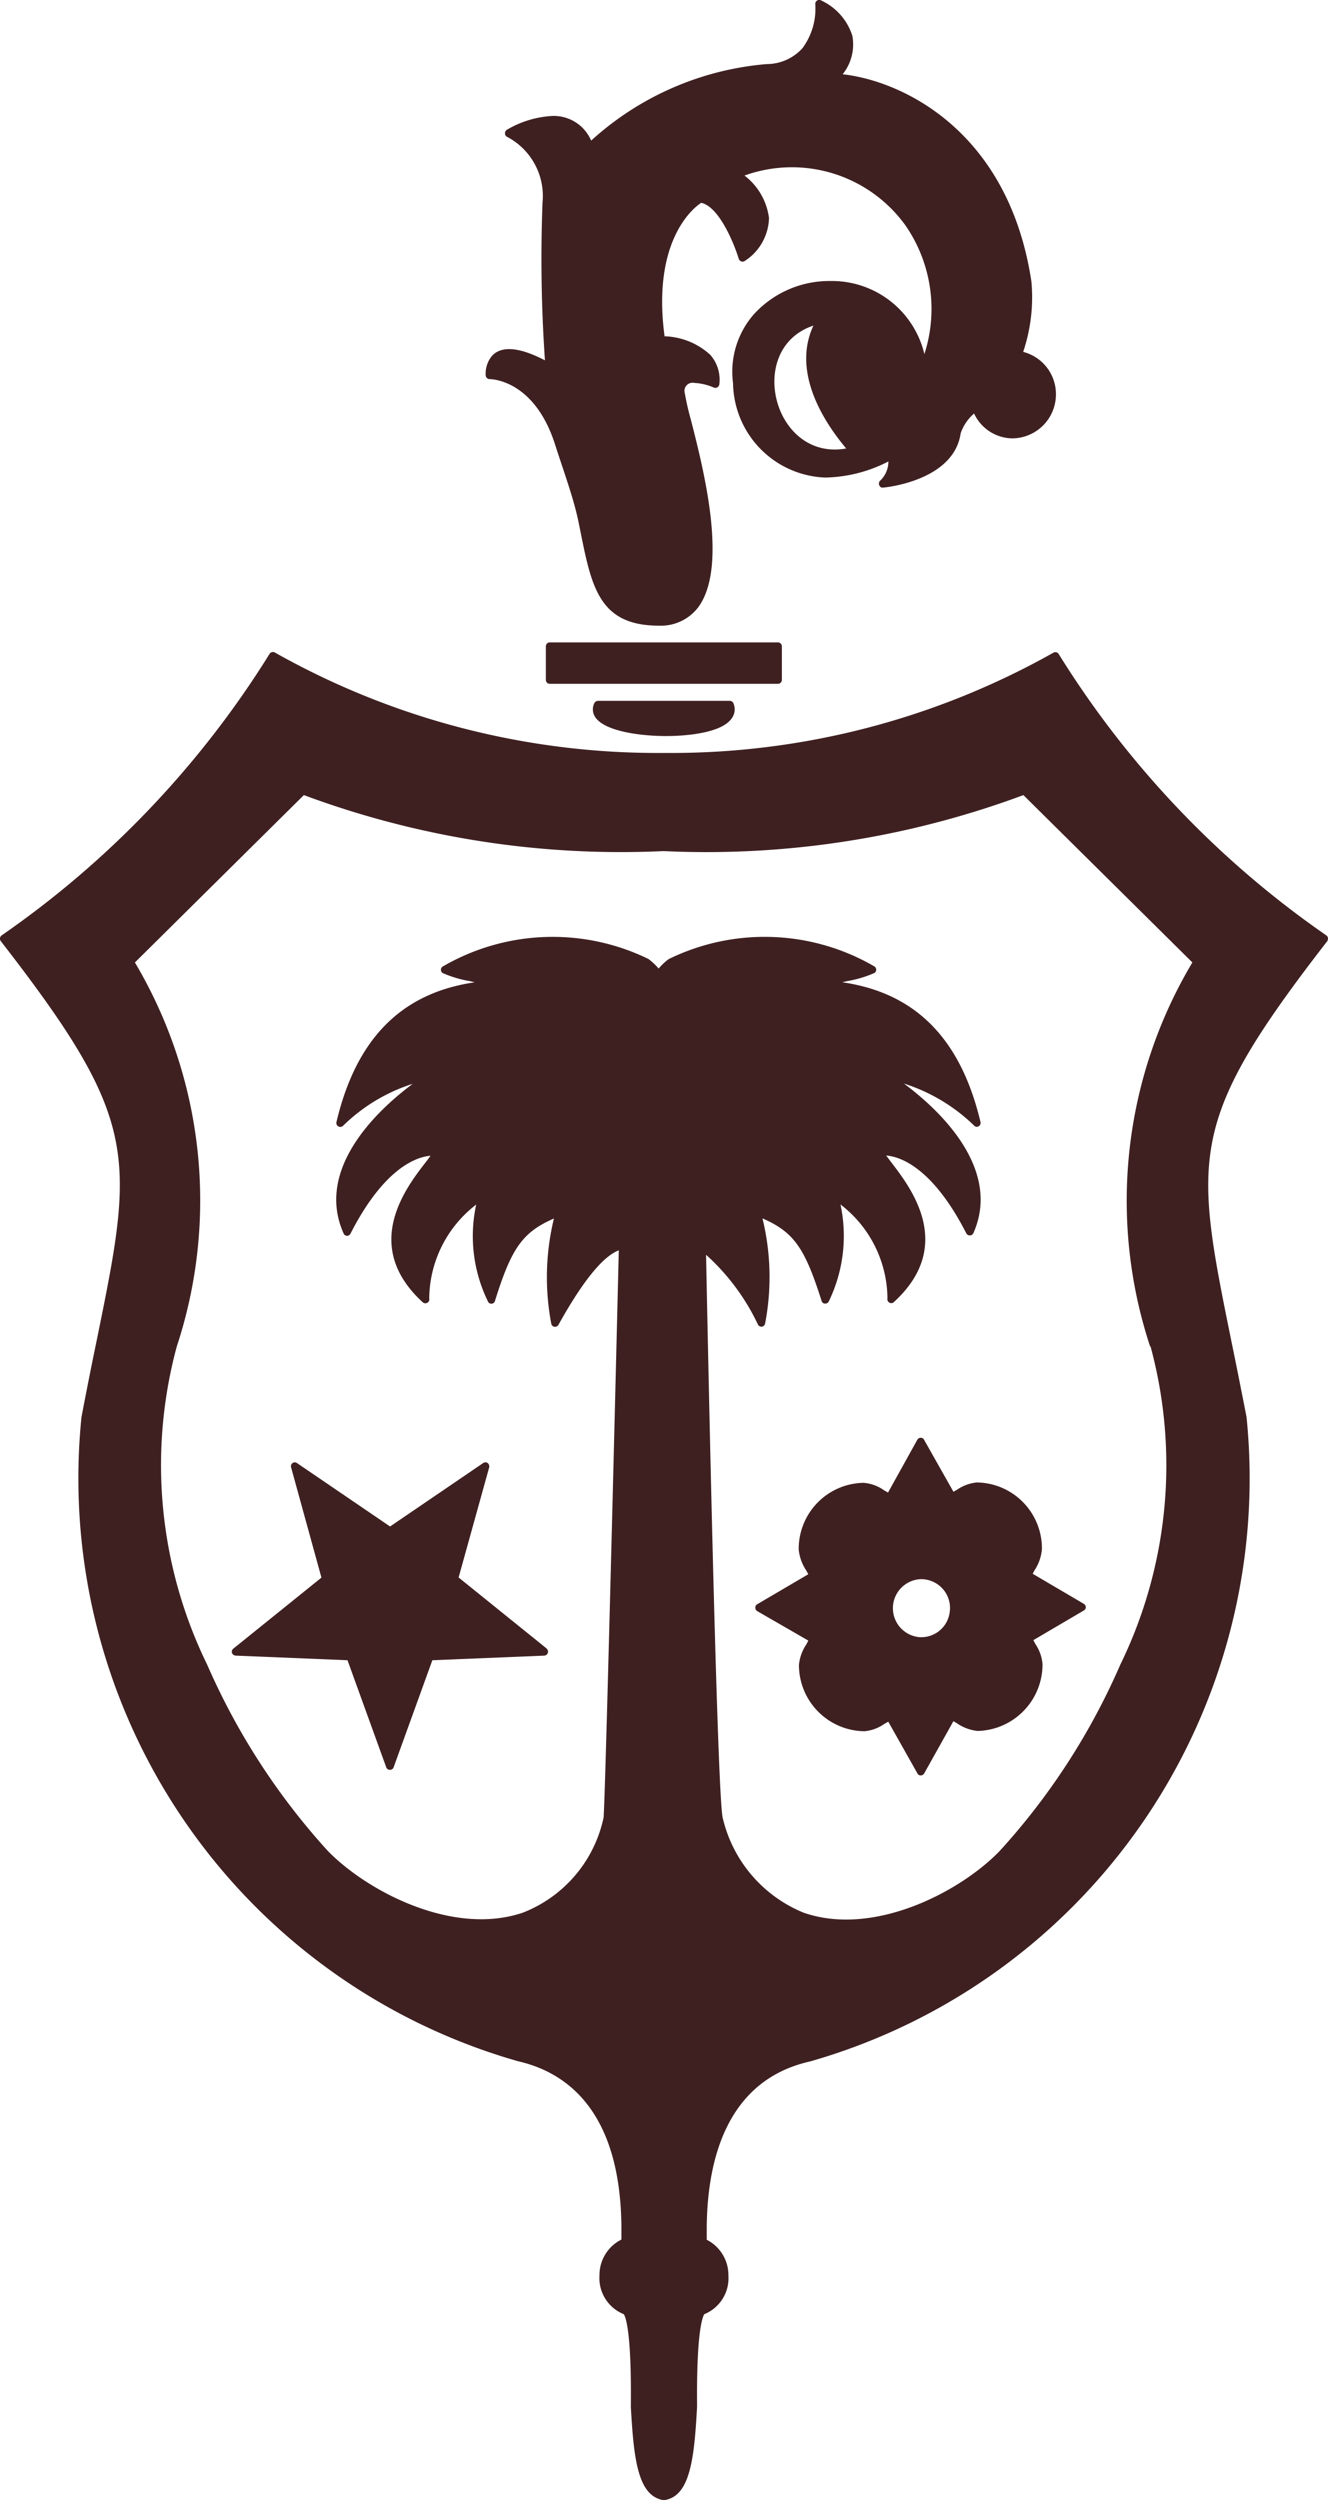 <svg xmlns="http://www.w3.org/2000/svg" xmlns:xlink="http://www.w3.org/1999/xlink" width="33.535" height="63.088" viewBox="0 0 33.535 63.088">
  <defs>
    <clipPath id="clip-path">
      <rect id="Rectangle_1" data-name="Rectangle 1" width="33.535" height="63.088" transform="translate(0 0)" fill="none"/>
    </clipPath>
  </defs>
  <g id="Groupe_2" data-name="Groupe 2" transform="translate(0 0)">
    <g id="Groupe_1" data-name="Groupe 1" clip-path="url(#clip-path)">
      <path id="Tracé_1" data-name="Tracé 1" d="M27.419,40.56a.1.1,0,0,0-.048-.087l-1.294-.76c.018-.028.029-.058.047-.087a1.128,1.128,0,0,0,.187-.538,1.665,1.665,0,0,0-1.648-1.679,1.052,1.052,0,0,0-.5.187c-.032.015-.058.033-.086.048l-.742-1.312a.092.092,0,0,0-.085-.051.1.1,0,0,0-.086.051l-.739,1.331c-.03-.015-.058-.033-.094-.052a1.045,1.045,0,0,0-.521-.193A1.667,1.667,0,0,0,20.169,39.1a1.153,1.153,0,0,0,.195.537c.014.029.032.058.047.088l-1.289.757a.094.094,0,0,0-.048.087.1.1,0,0,0,.048.087l1.289.743c-.015.034-.035.067-.051.1a1.113,1.113,0,0,0-.185.513,1.673,1.673,0,0,0,1.656,1.675,1.039,1.039,0,0,0,.5-.185l.1-.056.737,1.307a.091.091,0,0,0,.086.049.1.1,0,0,0,.083-.049l.739-1.32.087.052a1.134,1.134,0,0,0,.526.195,1.68,1.68,0,0,0,1.637-1.69,1.065,1.065,0,0,0-.182-.507c-.015-.032-.033-.062-.049-.095l1.277-.75a.1.1,0,0,0,.048-.086m-3.435.1a.722.722,0,0,1-.78.659h0a.733.733,0,0,1,.068-1.462.518.518,0,0,1,.068.005.728.728,0,0,1,.645.8" fill="#3f2021"/>
      <path id="Tracé_2" data-name="Tracé 2" d="M13.805,41.6l-2.224-1.793.772-2.778a.11.11,0,0,0-.039-.111.1.1,0,0,0-.111,0L9.85,38.52,7.5,36.92a.1.1,0,0,0-.114,0,.1.1,0,0,0-.035.109l.766,2.781L5.895,41.6a.1.1,0,0,0-.037.111.107.107,0,0,0,.092.068l2.825.116.98,2.707a.1.1,0,0,0,.132.051.1.1,0,0,0,.051-.051l.98-2.707,2.827-.116A.1.1,0,0,0,13.8,41.6" fill="#3f2021"/>
      <path id="Tracé_3" data-name="Tracé 3" d="M19.644,16.21h-5.76a.1.1,0,0,0-.1.1v.846a.1.1,0,0,0,.1.1h5.76a.1.1,0,0,0,.1-.1V16.31a.1.1,0,0,0-.1-.1" fill="#3f2021"/>
      <path id="Tracé_4" data-name="Tracé 4" d="M18.436,17.685H15.1a.108.108,0,0,0-.09.056.35.35,0,0,0,.013.343c.219.36,1.108.489,1.8.49.317,0,1.38-.034,1.66-.454a.383.383,0,0,0,.039-.369.1.1,0,0,0-.091-.066" fill="#3f2021"/>
      <path id="Tracé_5" data-name="Tracé 5" d="M25.838,8.878A4.31,4.31,0,0,0,26.045,7.1c-.578-3.807-3.27-5.061-4.766-5.226A1.2,1.2,0,0,0,21.523.9a1.474,1.474,0,0,0-.792-.891.086.086,0,0,0-.1.008.092.092,0,0,0-.043.088,1.678,1.678,0,0,1-.325,1.112,1.219,1.219,0,0,1-.9.4,7.511,7.511,0,0,0-4.435,1.931,1.027,1.027,0,0,0-.982-.622,2.53,2.53,0,0,0-1.145.348.107.107,0,0,0-.049.1.1.1,0,0,0,.064.085A1.685,1.685,0,0,1,13.7,5.11a37.272,37.272,0,0,0,.061,3.983c-.652-.34-1.108-.372-1.342-.107a.7.7,0,0,0-.154.49.1.1,0,0,0,.1.091c.045,0,1.125.018,1.648,1.639.23.715.471,1.365.593,1.952.313,1.523.434,2.63,2.027,2.63a1.184,1.184,0,0,0,.99-.452c.769-1.016.157-3.446-.179-4.752a6.714,6.714,0,0,1-.15-.657.206.206,0,0,1,.242-.264,1.446,1.446,0,0,1,.488.116.093.093,0,0,0,.09-.005.1.1,0,0,0,.051-.077.95.95,0,0,0-.229-.743,1.786,1.786,0,0,0-1.154-.468c-.324-2.423.736-3.247.925-3.368.458.1.838,1.049.948,1.414a.108.108,0,0,0,.066.066.1.1,0,0,0,.09-.015A1.331,1.331,0,0,0,19.419,5.5,1.606,1.606,0,0,0,18.8,4.43a3.535,3.535,0,0,1,4.066,1.26,3.707,3.707,0,0,1,.477,3.245,2.4,2.4,0,0,0-2.371-1.844,2.58,2.58,0,0,0-1.933.837,2.2,2.2,0,0,0-.528,1.744,2.42,2.42,0,0,0,2.323,2.379,3.628,3.628,0,0,0,1.6-.406.664.664,0,0,1-.212.488.1.1,0,0,0-.018.112.087.087,0,0,0,.1.059c.073-.005,1.782-.176,1.955-1.369a1.139,1.139,0,0,1,.339-.5,1.08,1.08,0,0,0,.967.627,1.11,1.11,0,0,0,1.1-1.117,1.1,1.1,0,0,0-.815-1.062m-5.31-.666c-.527,1.132.2,2.353.828,3.1-1.839.329-2.557-2.525-.828-3.1" fill="#3f2021"/>
      <path id="Tracé_6" data-name="Tracé 6" d="M33.535,23.671a.105.105,0,0,0-.044-.068,24.08,24.08,0,0,1-6.757-7.1.1.1,0,0,0-.133-.033A19.683,19.683,0,0,1,16.771,19a19.694,19.694,0,0,1-9.83-2.534.1.1,0,0,0-.133.033A24.143,24.143,0,0,1,.047,23.6.108.108,0,0,0,0,23.671a.1.1,0,0,0,.02.078c3.544,4.564,3.373,5.415,2.41,10.133-.116.561-.241,1.183-.373,1.881A15.293,15.293,0,0,0,13.081,52.014c1.181.268,2.592,1.208,2.611,4.2v.3a1,1,0,0,0-.554.906.981.981,0,0,0,.613.977c.037.051.2.382.179,2.335.072,1.293.171,2.219.789,2.351a.253.253,0,0,0,.095,0c.617-.129.719-1.058.789-2.355-.019-1.948.148-2.28.183-2.331a.98.98,0,0,0,.608-.978,1,1,0,0,0-.547-.9v-.3c.01-1.652.471-3.722,2.611-4.2a15.3,15.3,0,0,0,11.02-16.261c-.134-.686-.258-1.308-.374-1.872-.959-4.716-1.13-5.566,2.408-10.131a.1.1,0,0,0,.02-.078m-4.478,10.3a11.472,11.472,0,0,1-.765,8.032A17.064,17.064,0,0,1,25.252,46.7c-.981,1.025-3.175,2.183-4.957,1.566a3.427,3.427,0,0,1-2.048-2.407C18.09,45,17.83,31.664,17.83,31.664a5.572,5.572,0,0,1,1.311,1.763.1.1,0,0,0,.085.051h.018a.1.1,0,0,0,.077-.081,6.211,6.211,0,0,0-.067-2.652c.8.349,1.072.756,1.493,2.083a.092.092,0,0,0,.086.068h.008a.1.1,0,0,0,.091-.063,3.78,3.78,0,0,0,.292-2.439,3.014,3.014,0,0,1,1.186,2.367.1.1,0,0,0,.049.11.092.092,0,0,0,.113-.013c1.557-1.424.425-2.887-.054-3.513-.049-.064-.1-.134-.14-.186.315.024,1.15.255,2.025,1.967a.1.1,0,0,0,.176-.006c.763-1.714-1.044-3.253-1.753-3.777A4.5,4.5,0,0,1,24.6,28.405a.089.089,0,0,0,.116.015.1.1,0,0,0,.043-.11c-.5-2.1-1.641-3.256-3.489-3.523l.128-.03a2.912,2.912,0,0,0,.689-.207.1.1,0,0,0,.019-.14.114.114,0,0,0-.019-.019A5.515,5.515,0,0,0,16.89,24.2a1.366,1.366,0,0,0-.257.241,1.676,1.676,0,0,0-.257-.241,5.521,5.521,0,0,0-5.2.192.1.1,0,0,0-.042.078.108.108,0,0,0,.037.081,2.927,2.927,0,0,0,.691.207l.126.03c-1.849.267-2.993,1.423-3.491,3.523a.1.1,0,0,0,.164.1,4.426,4.426,0,0,1,1.763-1.062c-.707.523-2.515,2.062-1.747,3.777a.094.094,0,0,0,.085.059.1.1,0,0,0,.088-.053c.871-1.706,1.708-1.943,2.021-1.967-.038.054-.088.123-.138.185-.483.627-1.614,2.089-.056,3.514a.1.1,0,0,0,.162-.1,3.017,3.017,0,0,1,1.186-2.367,3.748,3.748,0,0,0,.294,2.439.094.094,0,0,0,.179-.005c.415-1.327.69-1.734,1.49-2.083A6.275,6.275,0,0,0,13.92,33.4a.1.1,0,0,0,.08.081h.015a.1.1,0,0,0,.088-.051c.731-1.315,1.213-1.763,1.523-1.878,0,0-.322,13.293-.383,14.308A3.313,3.313,0,0,1,13.2,48.266c-1.776.6-3.951-.554-4.931-1.569a17.2,17.2,0,0,1-3.037-4.689,11.465,11.465,0,0,1-.768-8.029,11.769,11.769,0,0,0-1.057-9.692l4.266-4.223a23,23,0,0,0,9.081,1.413,23,23,0,0,0,9.089-1.413l4.267,4.223a11.735,11.735,0,0,0-1.068,9.688" fill="#3f2021"/>
    </g>
  </g>
</svg>
